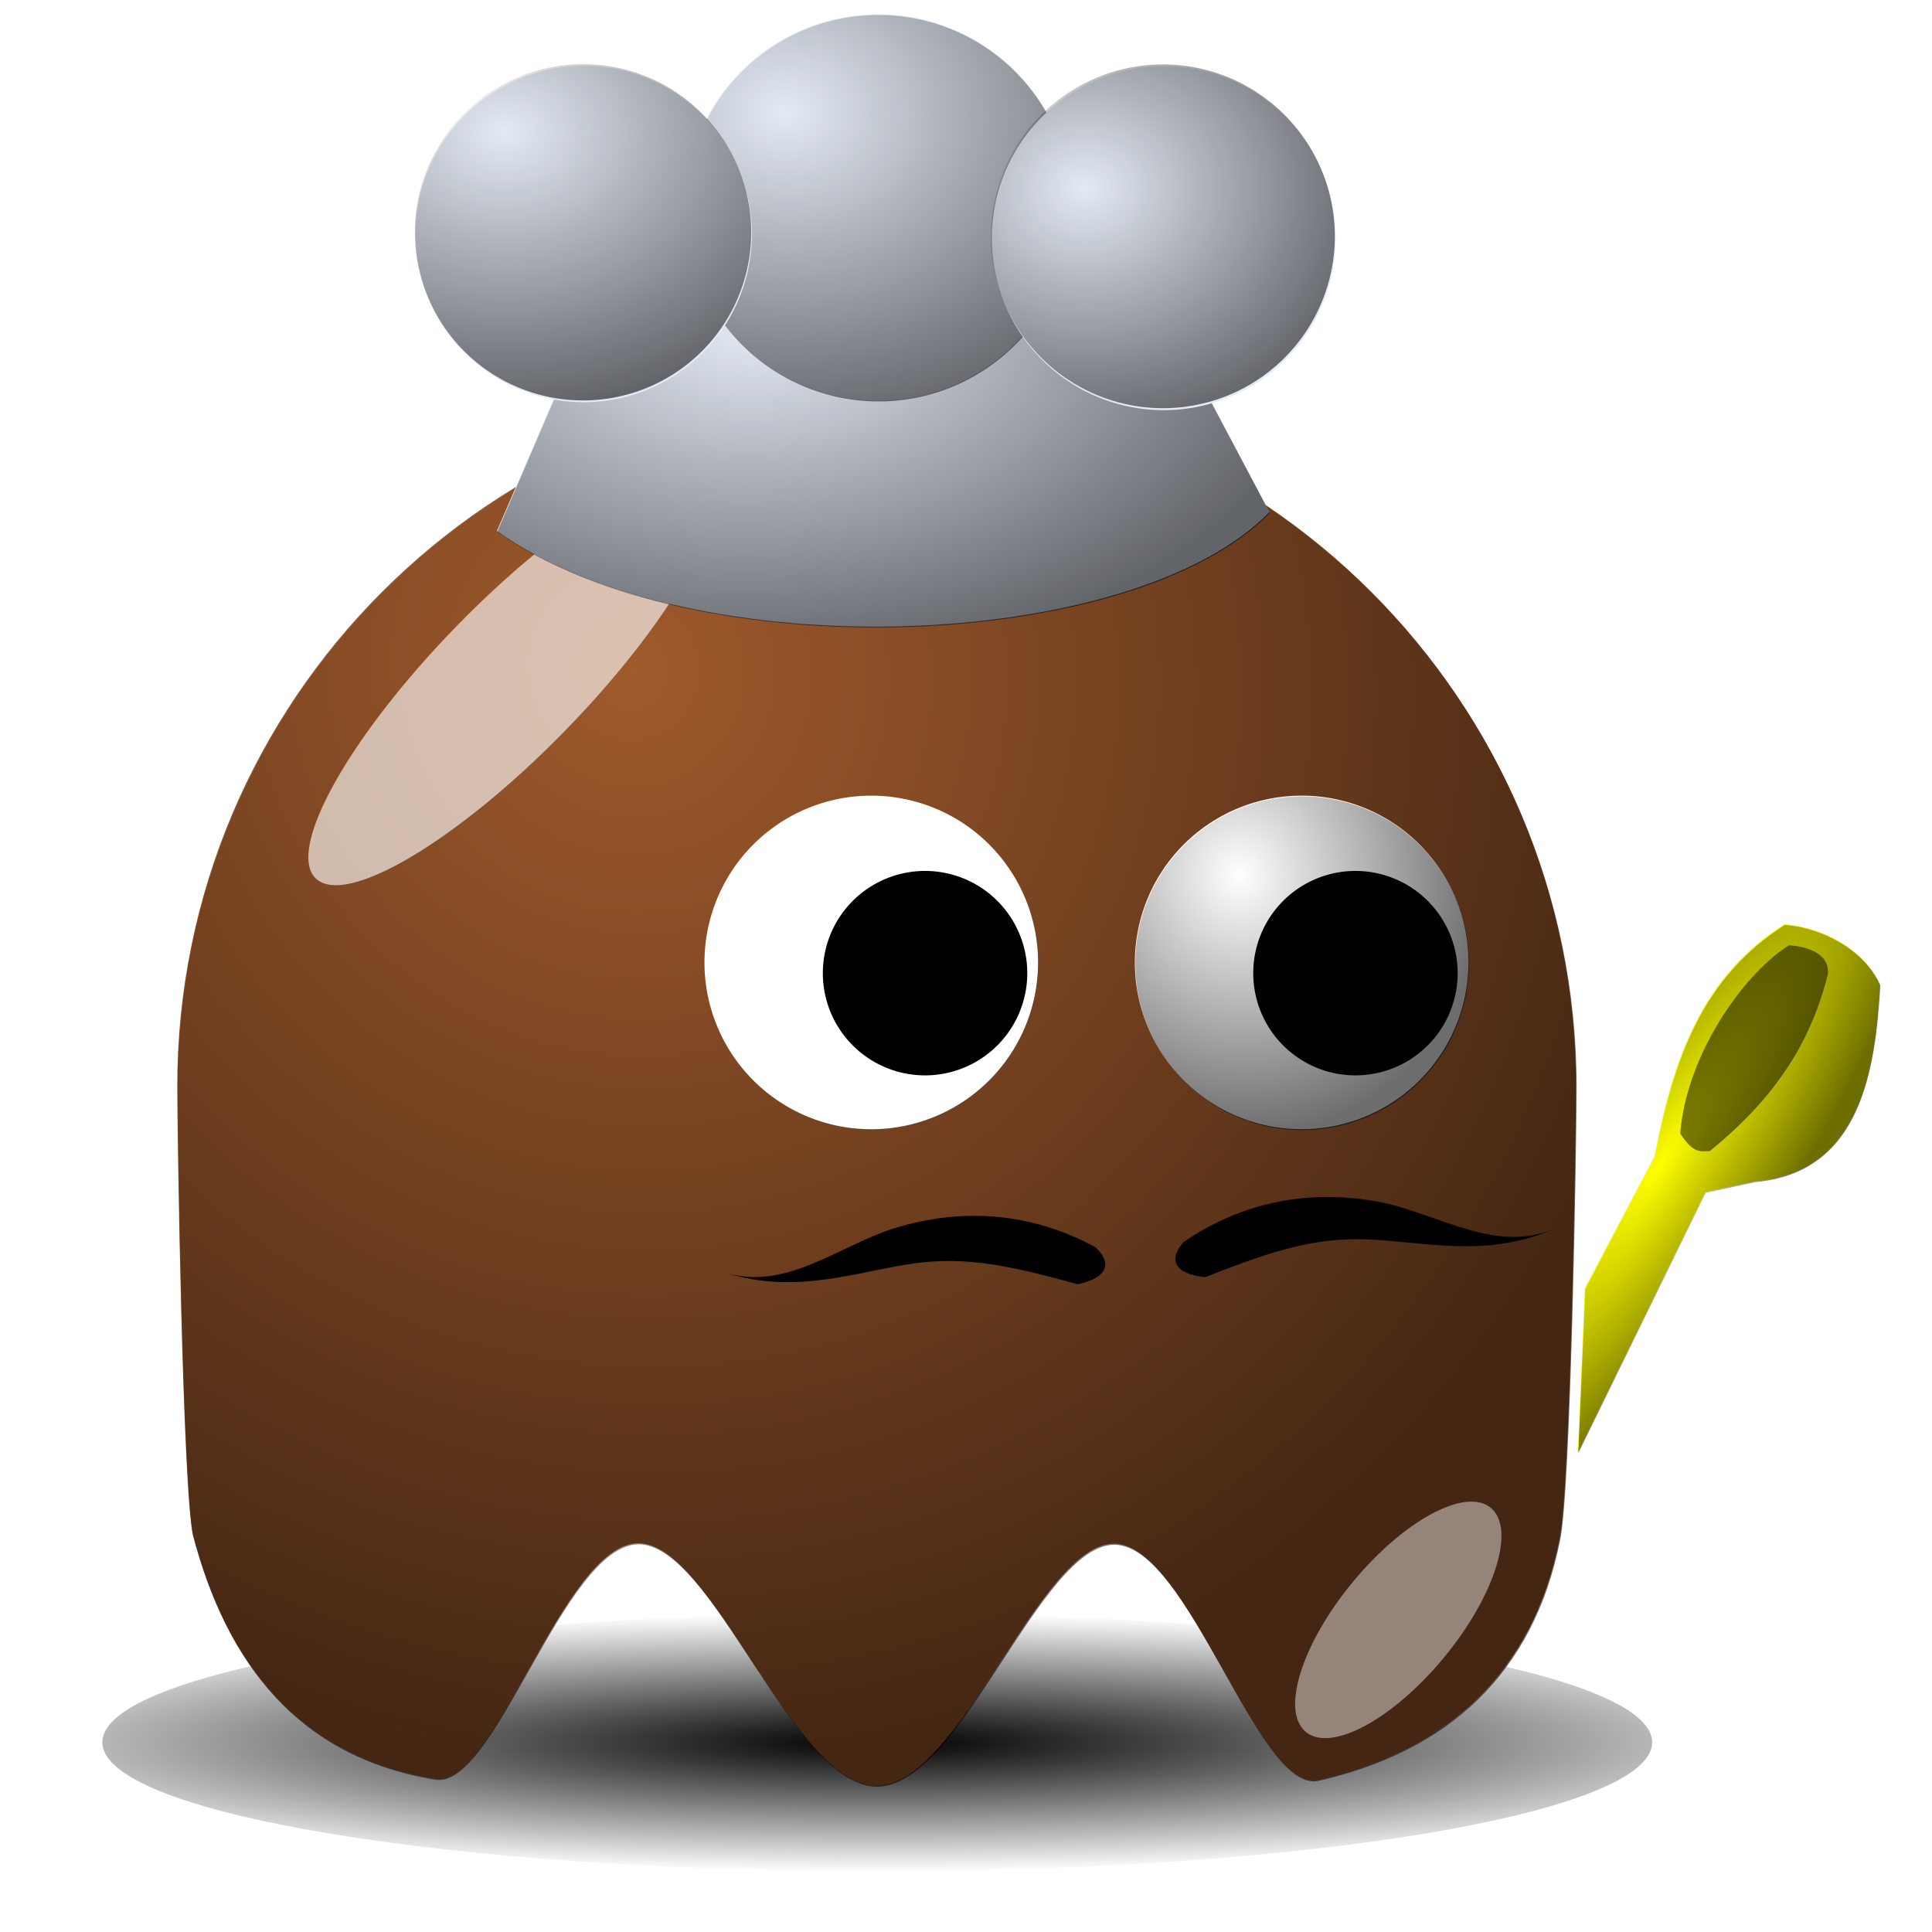 <svg xmlns="http://www.w3.org/2000/svg" xmlns:xlink="http://www.w3.org/1999/xlink" viewBox="0 0 128 128" version="1.0"><defs><radialGradient id="e" xlink:href="#a" gradientUnits="userSpaceOnUse" cy="409.86" cx="233.5" gradientTransform="matrix(.387 1.516 -1.423 .363 726.51 -93.107)" r="15.5"/><radialGradient id="l" xlink:href="#a" gradientUnits="userSpaceOnUse" cy="454.56" cx="281.75" gradientTransform="matrix(.694 .45 -1.763 2.72 887.52 -909.55)" r="14.034"/><radialGradient id="h" xlink:href="#a" gradientUnits="userSpaceOnUse" cy="366.54" cx="197.47" gradientTransform="matrix(1.497 -.036 .021 .886 -105.7 58.261)" r="35.894"/><radialGradient id="i" xlink:href="#a" gradientUnits="userSpaceOnUse" cy="498.96" cx="196.17" gradientTransform="matrix(2.034 .086 -.07 1.659 -167.83 -345.48)" r="10.389"/><radialGradient id="c" gradientUnits="userSpaceOnUse" cy="506.35" cx="210.89" gradientTransform="matrix(1.403 0 0 .206 -89.845 403.11)" r="68"><stop offset="0"/><stop offset="1" stop-opacity="0"/></radialGradient><radialGradient id="d" xlink:href="#a" gradientUnits="userSpaceOnUse" cy="497.96" cx="216.99" gradientTransform="matrix(.716 1.413 -1.354 .686 735.84 -155.77)" r="65"/><radialGradient id="k" xlink:href="#a" gradientUnits="userSpaceOnUse" cy="502.24" cx="198.47" gradientTransform="matrix(1.696 0 0 1.435 -140.04 -219.28)" r="10.389"/><radialGradient id="j" xlink:href="#a" gradientUnits="userSpaceOnUse" cy="498.02" cx="196.49" gradientTransform="matrix(2.101 .037 -.029 1.638 -201.92 -324.88)" r="10.389"/><filter id="f" height="1.682" width="1.696" y="-.341" x="-.348"><feGaussianBlur stdDeviation="5.465"/></filter><filter id="b" height="1.68" width="1.14" y="-.34" x="-.07"><feGaussianBlur stdDeviation="3.968"/></filter><filter id="g" height="1.907" width="2.039" y="-.453" x="-.52"><feGaussianBlur stdDeviation="4.151"/></filter><linearGradient id="a"><stop offset="0" stop-opacity="0"/><stop offset="1" stop-opacity=".572"/></linearGradient></defs><path d="M105 85.328l4.613-8.726c1.248-6.68 3.222-11.947 8.597-15.376 2.446.17 5.29 1.64 6.33 4.006-.334 5.667-1.304 12.425-8.326 13.031l-3.243.713-8.44 17.23.47-10.878z" fill="#ff0"/><path transform="matrix(.755 0 0 .611 -97.41 -194.566)" d="M274 507.36c0 7.73-30.46 14-68 14s-68-6.27-68-14 30.46-14 68-14 68 6.27 68 14z" filter="url(#b)" fill="url(#c)"/><path d="M118.531 62.623c-2.972 1.854-6.8 7.221-7.214 12.468.912 1.426 1.397 1.162 1.96 1.176 3.864-3.158 6.573-6.686 7.828-11.74.114-1.483-1.633-1.833-2.574-1.904z" fill-rule="evenodd" fill="olive"/><path d="M104.416 71.962c0 3.457-.377 26.775-1.097 30.019-1.761 8.882-7.471 13.993-16.047 15.94-3.985.74-8.519-15.555-13.438-15.648s-10.222 16.025-15.754 16.025c-5.56 0-10.886-16.125-15.826-16.054-4.94.079-9.488 16.354-13.48 15.584-9.04-1.497-13.773-7.685-15.997-16.14-.677-3.15-1.034-26.376-1.034-29.726 0-25.578 20.76-46.337 46.337-46.337s46.336 20.759 46.336 46.337z" fill="#a05a2c"/><path transform="translate(-113.009 -306.829) scale(.713)" d="M305 531.36c0 4.85-.53 37.56-1.54 42.11-2.47 12.46-10.48 19.63-22.51 22.36-5.59 1.04-11.95-21.82-18.85-21.95s-14.34 22.48-22.1 22.48c-7.8 0-15.27-22.62-22.2-22.52-6.93.11-13.31 22.94-18.91 21.86-12.68-2.1-19.32-10.78-22.44-22.64-.95-4.42-1.45-37-1.45-41.7 0-35.88 29.12-65 65-65s65 29.12 65 65z" fill="url(#d)"/><path d="M97.288 63.764a11.05 11.05 0 11-22.1 0 11.05 11.05 0 1122.1 0z" fill="#fff"/><path d="M255 417.86a15.5 15.5 0 11-31 0 15.5 15.5 0 1131 0z" transform="translate(-84.494 -234.116) scale(.713)" fill="url(#e)"/><path d="M96.574 64.474a6.772 6.772 0 11-13.544 0 6.772 6.772 0 1113.544 0z"/><path d="M68.773 63.764a11.05 11.05 0 11-22.1 0 11.05 11.05 0 1122.1 0z" fill="#fff"/><path d="M255 417.86a15.5 15.5 0 11-31 0 15.5 15.5 0 1131 0z" transform="translate(-113.009 -234.116) scale(.713)" fill="url(#e)"/><path d="M68.06 64.474a6.772 6.772 0 11-13.545 0 6.772 6.772 0 1113.545 0z"/><path d="M180.01 413.25c-10.03 10.27-20.41 16.42-23.17 13.72-2.77-2.7 3.13-13.23 13.15-23.5 10.03-10.27 20.41-16.41 23.17-13.71 2.77 2.7-3.13 13.22-13.15 23.49z" filter="url(#f)" fill-opacity=".627" fill="#fff" transform="translate(-90.91 -246.235) scale(.713)"/><path transform="rotate(39.533 486.306 107.012) scale(.713)" d="M262 501.86c0 7.45-2.46 13.5-5.5 13.5s-5.5-6.05-5.5-13.5 2.46-13.5 5.5-13.5 5.5 6.05 5.5 13.5z" filter="url(#g)" fill-opacity=".434" fill="#fff"/><path d="M41.17 15.994h33.427L84.1 33.93c-9.004 9.274-38.239 10.465-51.177 1.248l8.248-19.184z" fill="#e4eaf5"/><path d="M185.28 367.85h46.89l13.33 25.16c-12.63 13.01-53.64 14.68-71.79 1.75l11.57-26.91z" fill="url(#h)" transform="translate(-90.91 -246.235) scale(.713)"/><path d="M70.989 13.749a12.8 12.8 0 11-25.6 0 12.8 12.8 0 1125.6 0z" fill="#e4eaf5"/><path d="M211.7 504.34a10.389 10.389 0 11-20.78 0 10.389 10.389 0 1120.78 0z" transform="translate(-189.806 -607.553) scale(1.232)" fill="url(#i)"/><path d="M49.816 15.508a11.14 11.14 0 11-22.28 0 11.14 11.14 0 1122.28 0z" fill="#e4eaf5"/><path d="M211.7 504.34a10.389 10.389 0 11-20.78 0 10.389 10.389 0 1120.78 0z" transform="matrix(1.072 0 0 1.072 -177.174 -525.26)" fill="url(#j)"/><path d="M88.489 15.783a11.39 11.39 0 11-22.78 0 11.39 11.39 0 1122.78 0z" fill="#e4eaf5"/><path d="M211.7 504.34a10.389 10.389 0 11-20.78 0 10.389 10.389 0 1120.78 0z" transform="translate(-143.588 -537.1) scale(1.096)" fill="url(#k)"/><path d="M59.299 81.357c-3.793 1.19-7.343 4.313-11.47 2.887l-.121-.042c4.476 1.547 8.176.313 12.04-.371 3.721-.663 6.623-.15 11.634 1.255 2.174-.457 2.231-1.512 1.183-2.467-4.284-2.303-8.796-2.616-13.266-1.262zM91.47 79.646c3.907.792 7.757 3.522 11.713 1.669l.121-.05c-4.298 2.01-8.098 1.162-12.019.884-3.764-.271-6.6.548-11.434 2.466-2.21-.228-2.381-1.269-1.433-2.331 4.013-2.737 8.476-3.514 13.053-2.638z" fill-rule="evenodd"/><path d="M274.82 465.11l6.47-12.24c1.75-9.37 4.52-16.76 12.06-21.57 3.43.24 7.42 2.3 8.88 5.62-.47 7.95-1.83 17.43-11.68 18.28l-4.55 1-11.84 24.17.66-15.26z" fill="url(#l)" transform="translate(-90.91 -246.235) scale(.713)"/></svg>